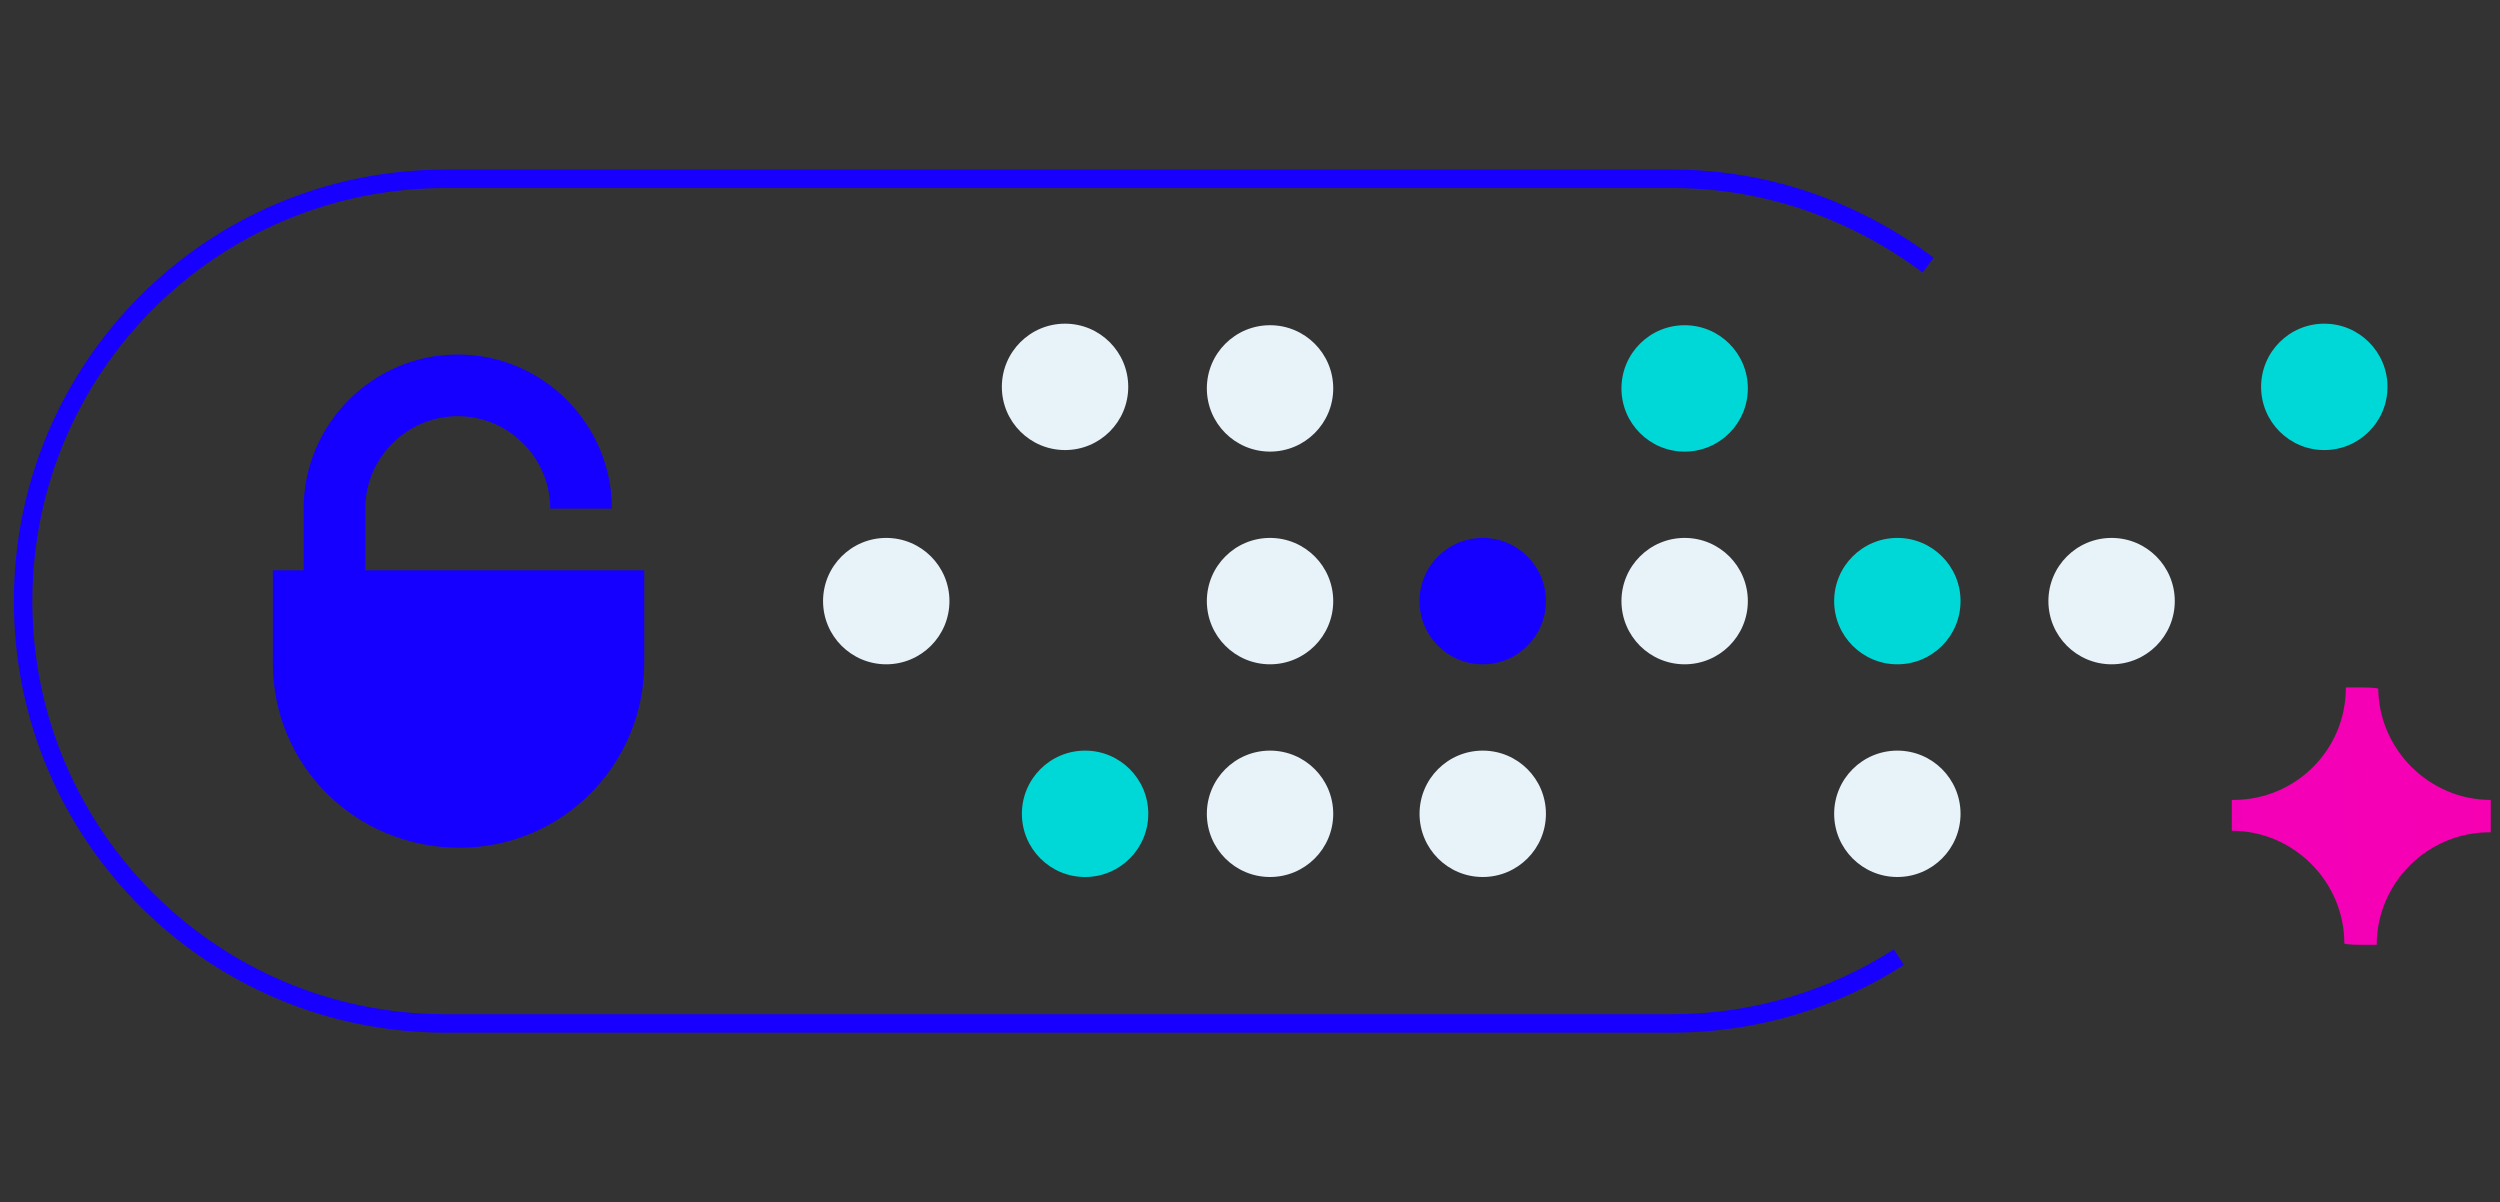 <?xml version="1.0" encoding="UTF-8"?>
<svg id="grid" xmlns="http://www.w3.org/2000/svg" xmlns:xlink="http://www.w3.org/1999/xlink" version="1.1" viewBox="0 0 162.2 78">
  <rect x="0" y="0" width="162.2" height="78" fill="#333333" stroke="none"/>
  <!-- Generator: Adobe Illustrator 29.7.1, SVG Export Plug-In . SVG Version: 2.1.1 Build 8)  -->
  <defs>
    <style>
      .st0 {
        fill: #e7f2f9;
      }

      .st1 {
        fill: url(#linear-gradient);
      }

      .st2 {
        fill: #00d8d8;
      }

      .st3 {
        fill: none;
        stroke: #1800ff;
        stroke-miterlimit: 10;
        stroke-width: 1.2px;
      }

      .st4 {
        fill: #1500ff;
      }
    </style>
    <linearGradient id="linear-gradient" x1="191.7" y1="49.5" x2="-48.3" y2="71.4" gradientUnits="userSpaceOnUse">
      <stop offset="0" stop-color="#ff00a7"/>
      <stop offset="1" stop-color="#be00ff"/>
    </linearGradient>
  </defs>
  <path class="st3" d="M123.2,62.1c-4.2,2.7-9.3,4.3-14.7,4.3H28.9c-15.1,0-27.4-12.2-27.4-27.4h0c0-15.1,12.2-27.4,27.4-27.4h79.6c6.2,0,11.9,2.1,16.6,5.6"/>
  <g>
    <circle class="st0" cx="82.4" cy="52.8" r="4.1"/>
    <circle class="st0" cx="82.4" cy="25.2" r="4.1"/>
    <circle class="st0" cx="109.3" cy="39" r="4.1"/>
    <circle class="st2" cx="109.3" cy="25.2" r="4.1"/>
    <circle class="st0" cx="96.2" cy="52.8" r="4.1"/>
    <circle class="st0" cx="57.5" cy="39" r="4.1"/>
    <circle class="st0" cx="69.1" cy="25.1" r="4.1"/>
    <circle class="st0" cx="82.4" cy="39" r="4.1"/>
    <circle class="st4" cx="96.2" cy="39" r="4.1"/>
    <circle class="st0" cx="123.1" cy="52.8" r="4.1"/>
    <circle class="st0" cx="137" cy="39" r="4.1"/>
    <circle class="st2" cx="150.8" cy="25.1" r="4.1"/>
    <circle class="st2" cx="123.1" cy="39" r="4.1"/>
    <circle class="st2" cx="70.4" cy="52.8" r="4.1"/>
    <path class="st1" d="M154.3,44.7h0c0-.1-1.1-.1-1.1-.1h-1c0,4.1-3.3,7.3-7.3,7.3h-.1v2c4,0,7.3,3.3,7.3,7.3h0c0,.1,1.1.1,1.1.1h0s1,0,1,0c0-4,3.3-7.3,7.3-7.3h.1v-1.1h0v-1c-4,0-7.3-3.3-7.3-7.3Z"/>
  </g>
  <path class="st4" d="M39.7,33c0-5.5-4.5-10-10-10s-10,4.5-10,10v4h-2v6c0,6.7,5.4,12,12.1,12s12-5.4,12-12v-6h-18.1v-4c0-3.3,2.7-6,6-6s6,2.7,6,6h4Z"/>
</svg>